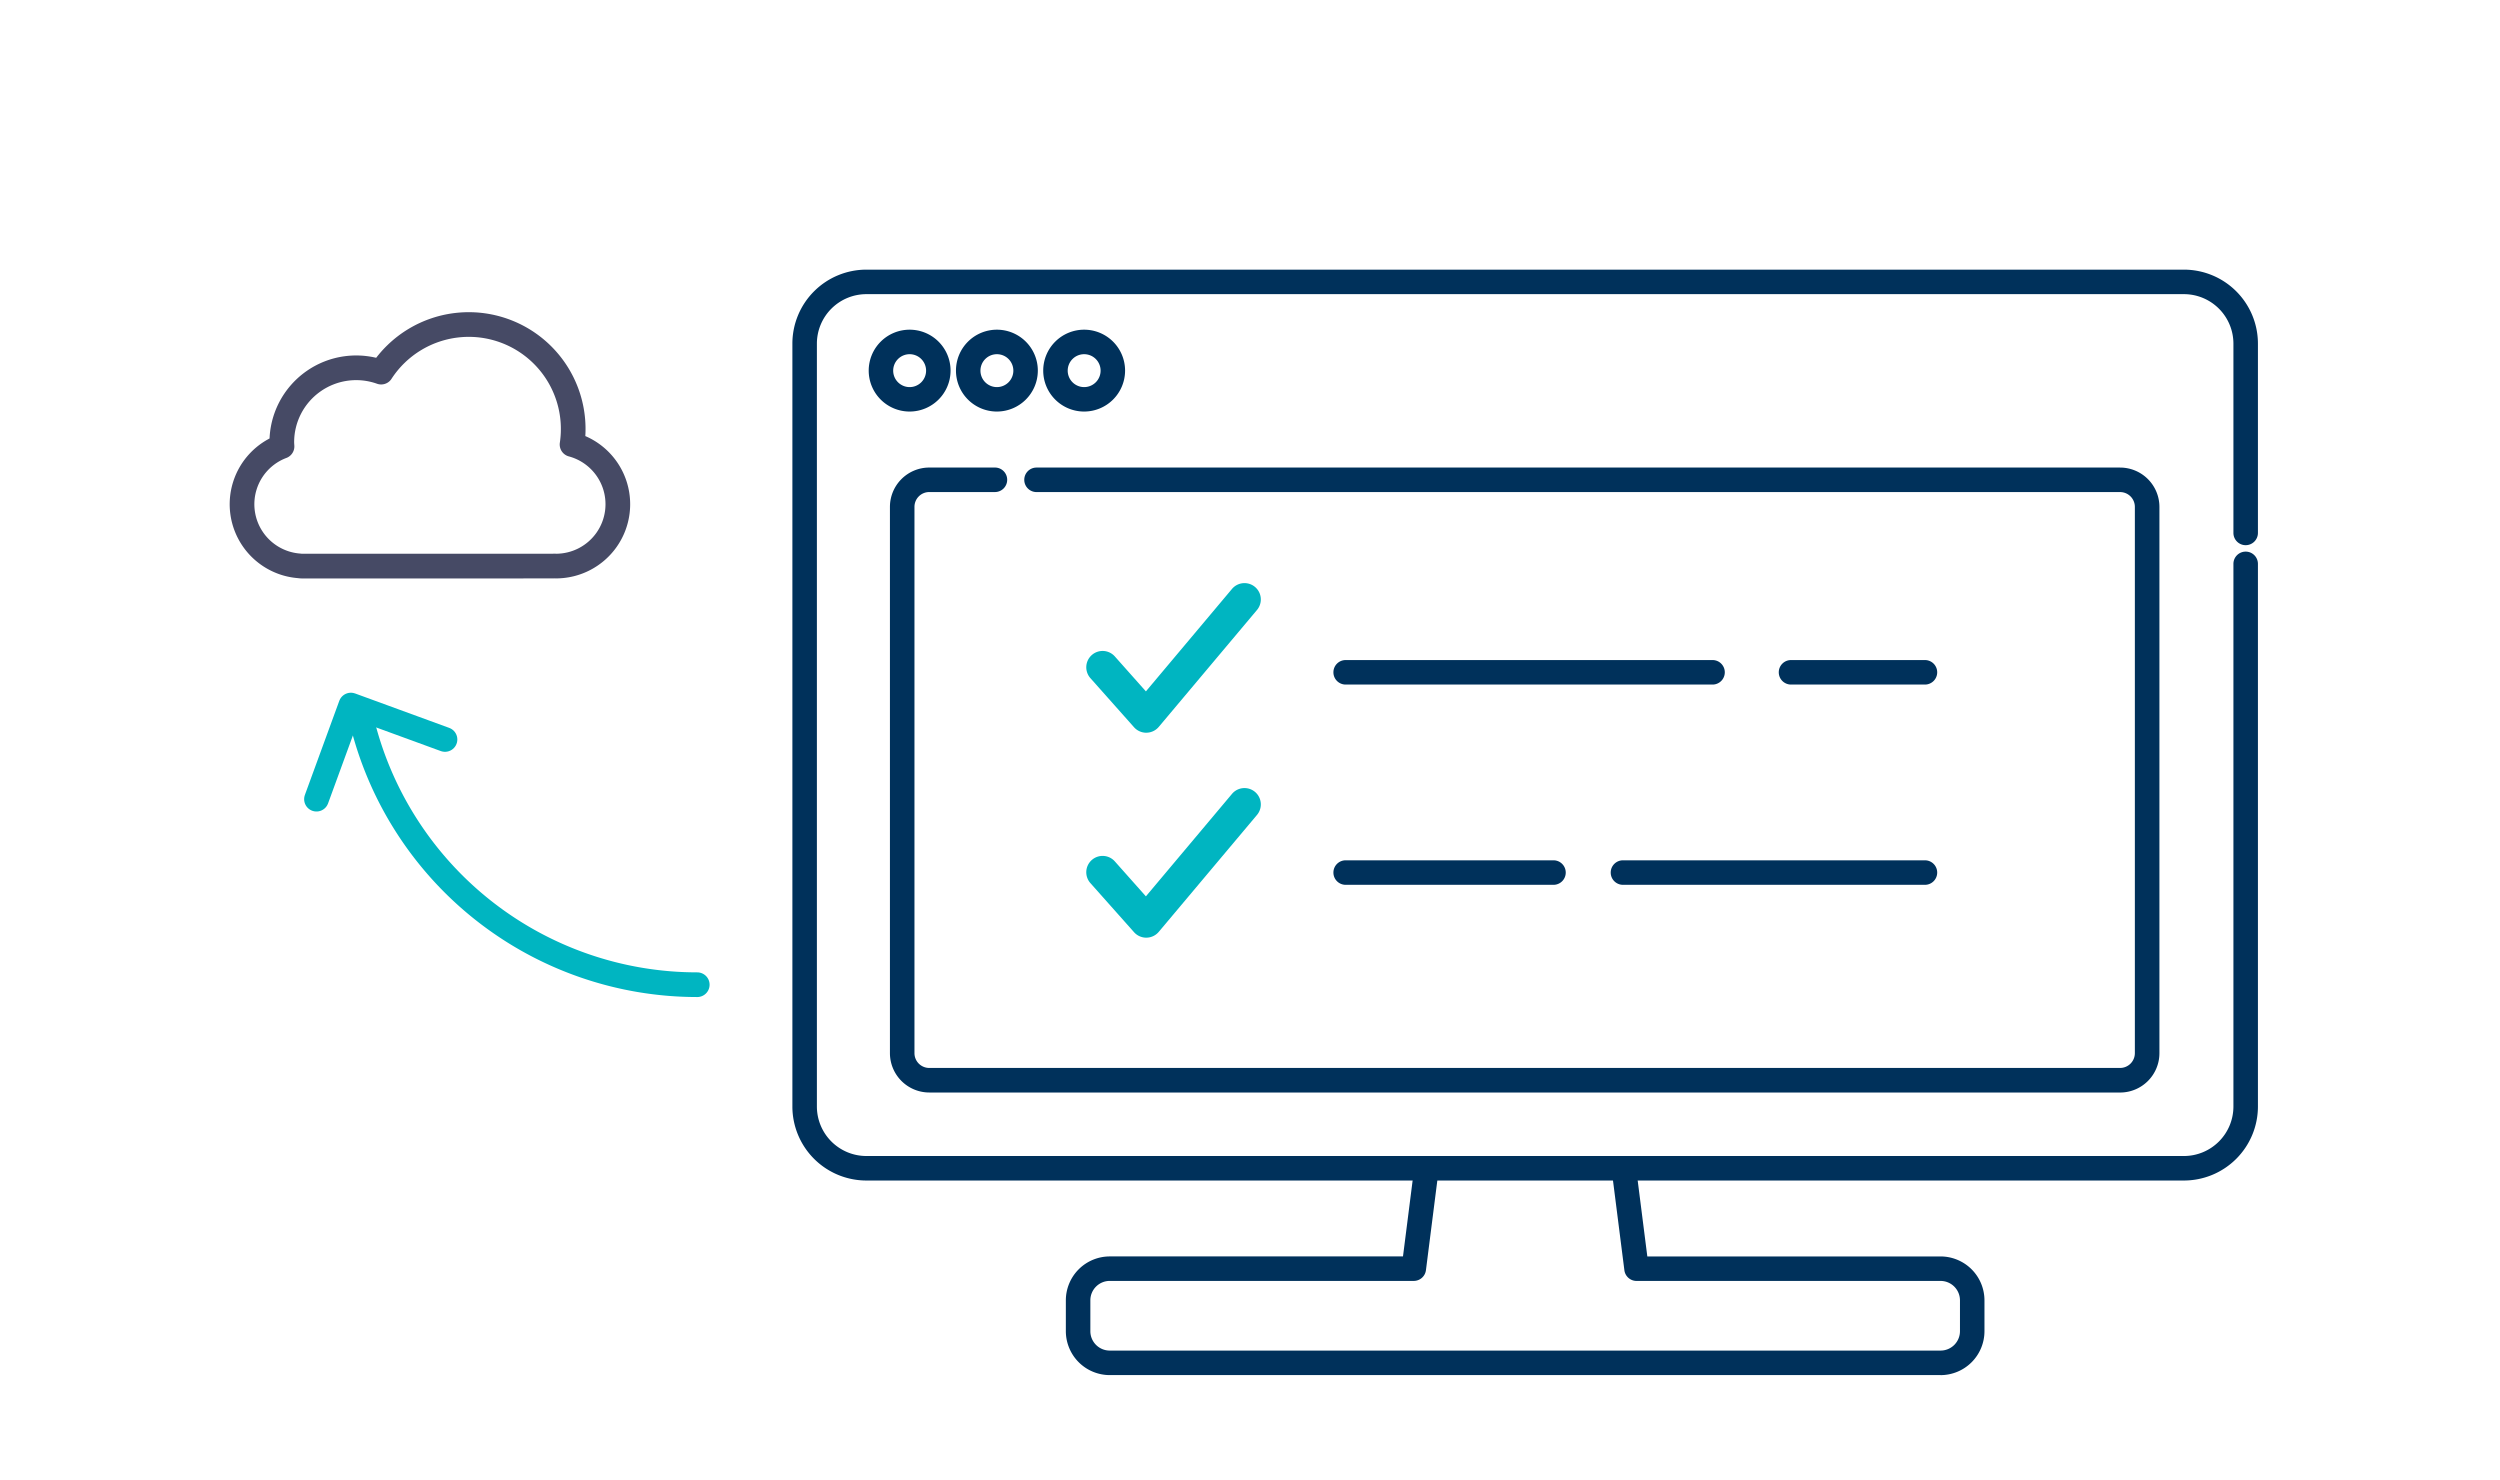 <svg xmlns="http://www.w3.org/2000/svg" xmlns:xlink="http://www.w3.org/1999/xlink" width="304" height="180" viewBox="0 0 304 180">
  <defs>
    <clipPath id="clip-path">
      <rect id="長方形_28626" data-name="長方形 28626" width="178.21" height="134.423" fill="#00315b"/>
    </clipPath>
  </defs>
  <g id="グループ_29805" data-name="グループ 29805" transform="translate(-129.646 -1683.355)">
    <rect id="photo" width="304" height="180" transform="translate(129.646 1683.355)" fill="#ededed" opacity="0"/>
    <g id="グループ_29802" data-name="グループ 29802" transform="translate(226 1716.144)">
      <g id="グループ_29764" data-name="グループ 29764" clip-path="url(#clip-path)">
        <path id="パス_48176" data-name="パス 48176" d="M201.251,334.493H100.221a5.344,5.344,0,0,1-5.337-5.337V325.4a5.343,5.343,0,0,1,5.337-5.337H135.88l1.364-10.74a1.49,1.49,0,1,1,2.956.375l-1.529,12.042a1.49,1.49,0,0,1-1.478,1.3H100.221a2.36,2.36,0,0,0-2.357,2.357v3.758a2.36,2.36,0,0,0,2.357,2.357h101.03a2.36,2.36,0,0,0,2.358-2.357V325.4a2.36,2.36,0,0,0-2.358-2.357H164.28a1.49,1.49,0,0,1-1.478-1.3l-1.49-11.731a1.49,1.49,0,1,1,2.956-.375l1.324,10.428h35.659a5.343,5.343,0,0,1,5.337,5.337v3.758a5.344,5.344,0,0,1-5.337,5.337" transform="translate(-61.631 -200.07)" fill="#00315b"/>
        <path id="パス_48177" data-name="パス 48177" d="M169.215,110.762H8.995A9.005,9.005,0,0,1,0,101.767V8.995A9,9,0,0,1,8.995,0h160.22a9,9,0,0,1,8.995,8.995v23.02a1.49,1.49,0,0,1-2.98,0V8.995a6.022,6.022,0,0,0-6.015-6.015H8.995A6.022,6.022,0,0,0,2.98,8.995v92.772a6.021,6.021,0,0,0,6.015,6.015h160.22a6.021,6.021,0,0,0,6.015-6.015V35.778a1.49,1.49,0,0,1,2.98,0v65.989a9.005,9.005,0,0,1-8.995,8.995" fill="#00315b"/>
        <path id="パス_48178" data-name="パス 48178" d="M31.46,30.787a4.977,4.977,0,1,1,4.977-4.977,4.983,4.983,0,0,1-4.977,4.977m0-6.973a2,2,0,1,0,2,2,2,2,0,0,0-2-2" transform="translate(-17.202 -13.532)" fill="#00315b"/>
        <path id="パス_48179" data-name="パス 48179" d="M61.736,30.787a4.977,4.977,0,1,1,4.977-4.977,4.982,4.982,0,0,1-4.977,4.977m0-6.973a2,2,0,1,0,2,2,2,2,0,0,0-2-2" transform="translate(-36.867 -13.532)" fill="#00315b"/>
        <path id="パス_48180" data-name="パス 48180" d="M92.011,30.787a4.977,4.977,0,1,1,4.977-4.977,4.983,4.983,0,0,1-4.977,4.977m0-6.973a2,2,0,1,0,2,2,2,2,0,0,0-2-2" transform="translate(-56.532 -13.532)" fill="#00315b"/>
        <path id="パス_48181" data-name="パス 48181" d="M183.433,144.658H38.629a4.788,4.788,0,0,1-4.783-4.783V73.446a4.788,4.788,0,0,1,4.783-4.783h7.985a1.49,1.49,0,1,1,0,2.98H38.629a1.8,1.8,0,0,0-1.8,1.8v66.43a1.8,1.8,0,0,0,1.8,1.8h144.8a1.8,1.8,0,0,0,1.8-1.8V73.446a1.8,1.8,0,0,0-1.8-1.8H51.671a1.49,1.49,0,1,1,0-2.98H183.433a4.788,4.788,0,0,1,4.783,4.783v66.43a4.788,4.788,0,0,1-4.783,4.783" transform="translate(-21.984 -44.599)" fill="#00315b"/>
        <path id="パス_48182" data-name="パス 48182" d="M109.294,126.96a1.987,1.987,0,0,1-1.485-.667l-5.29-5.952a1.987,1.987,0,1,1,2.97-2.64l3.763,4.233,10.466-12.457a1.987,1.987,0,0,1,3.043,2.556l-11.945,14.217a1.987,1.987,0,0,1-1.494.708h-.028" transform="translate(-66.264 -70.65)" fill="#00b5c1"/>
        <path id="パス_48183" data-name="パス 48183" d="M109.294,198.073a1.987,1.987,0,0,1-1.485-.667l-5.29-5.951a1.987,1.987,0,1,1,2.97-2.64l3.763,4.233,10.466-12.457a1.987,1.987,0,0,1,3.043,2.556l-11.945,14.217a1.987,1.987,0,0,1-1.494.708h-.028" transform="translate(-66.264 -116.841)" fill="#00b5c1"/>
        <path id="パス_48184" data-name="パス 48184" d="M214.483,207.924H189.212a1.49,1.49,0,1,1,0-2.98h25.271a1.49,1.49,0,1,1,0,2.98" transform="translate(-121.933 -133.119)" fill="#00315b"/>
        <path id="パス_48185" data-name="パス 48185" d="M322.151,207.924H285.432a1.49,1.49,0,0,1,0-2.98h36.719a1.49,1.49,0,0,1,0,2.98" transform="translate(-184.432 -133.119)" fill="#00315b"/>
        <path id="パス_48186" data-name="パス 48186" d="M360.025,138.443H343.74a1.49,1.49,0,0,1,0-2.98h16.284a1.49,1.49,0,1,1,0,2.98" transform="translate(-222.305 -87.989)" fill="#00315b"/>
        <path id="パス_48187" data-name="パス 48187" d="M233.824,138.443H189.212a1.49,1.49,0,1,1,0-2.98h44.612a1.49,1.49,0,1,1,0,2.98" transform="translate(-121.933 -87.989)" fill="#00315b"/>
      </g>
      <g id="グループ_29806" data-name="グループ 29806" transform="translate(-63 2.645)">
        <g id="グループ_29806-2" data-name="グループ 29806" transform="translate(-3.917 4.024)">
          <path id="パス_48260" data-name="パス 48260" d="M88.413,186.45a41.975,41.975,0,0,1-40.845-32.317" transform="translate(-33.065 -106.168)" fill="none" stroke="#00b5c1" stroke-linecap="round" stroke-linejoin="round" stroke-width="3"/>
          <path id="パス_48262" data-name="パス 48262" d="M31.894,160.727l4.184-11.445,11.445,4.185" transform="translate(-22.848 -103.005)" fill="none" stroke="#00b5c1" stroke-linecap="round" stroke-linejoin="round" stroke-width="3"/>
          <path id="パス_48264" data-name="パス 48264" d="M40.078,45.719h3.694c.035,0,.067-.009.1-.01.069,0,.135.01.2.01a7.521,7.521,0,0,0,1.958-14.784,12.7,12.7,0,0,0-23.213-8.8,9.043,9.043,0,0,0-12.079,8.538c0,.167.016.329.025.494a7.516,7.516,0,0,0,2.1,14.528,2.384,2.384,0,0,0,.28.028H40.078Z" transform="translate(-5.906 -16.343)" fill="none" stroke="#464a65" stroke-linecap="round" stroke-linejoin="round" stroke-width="3"/>
        </g>
      </g>
    </g>
  </g>
</svg>
